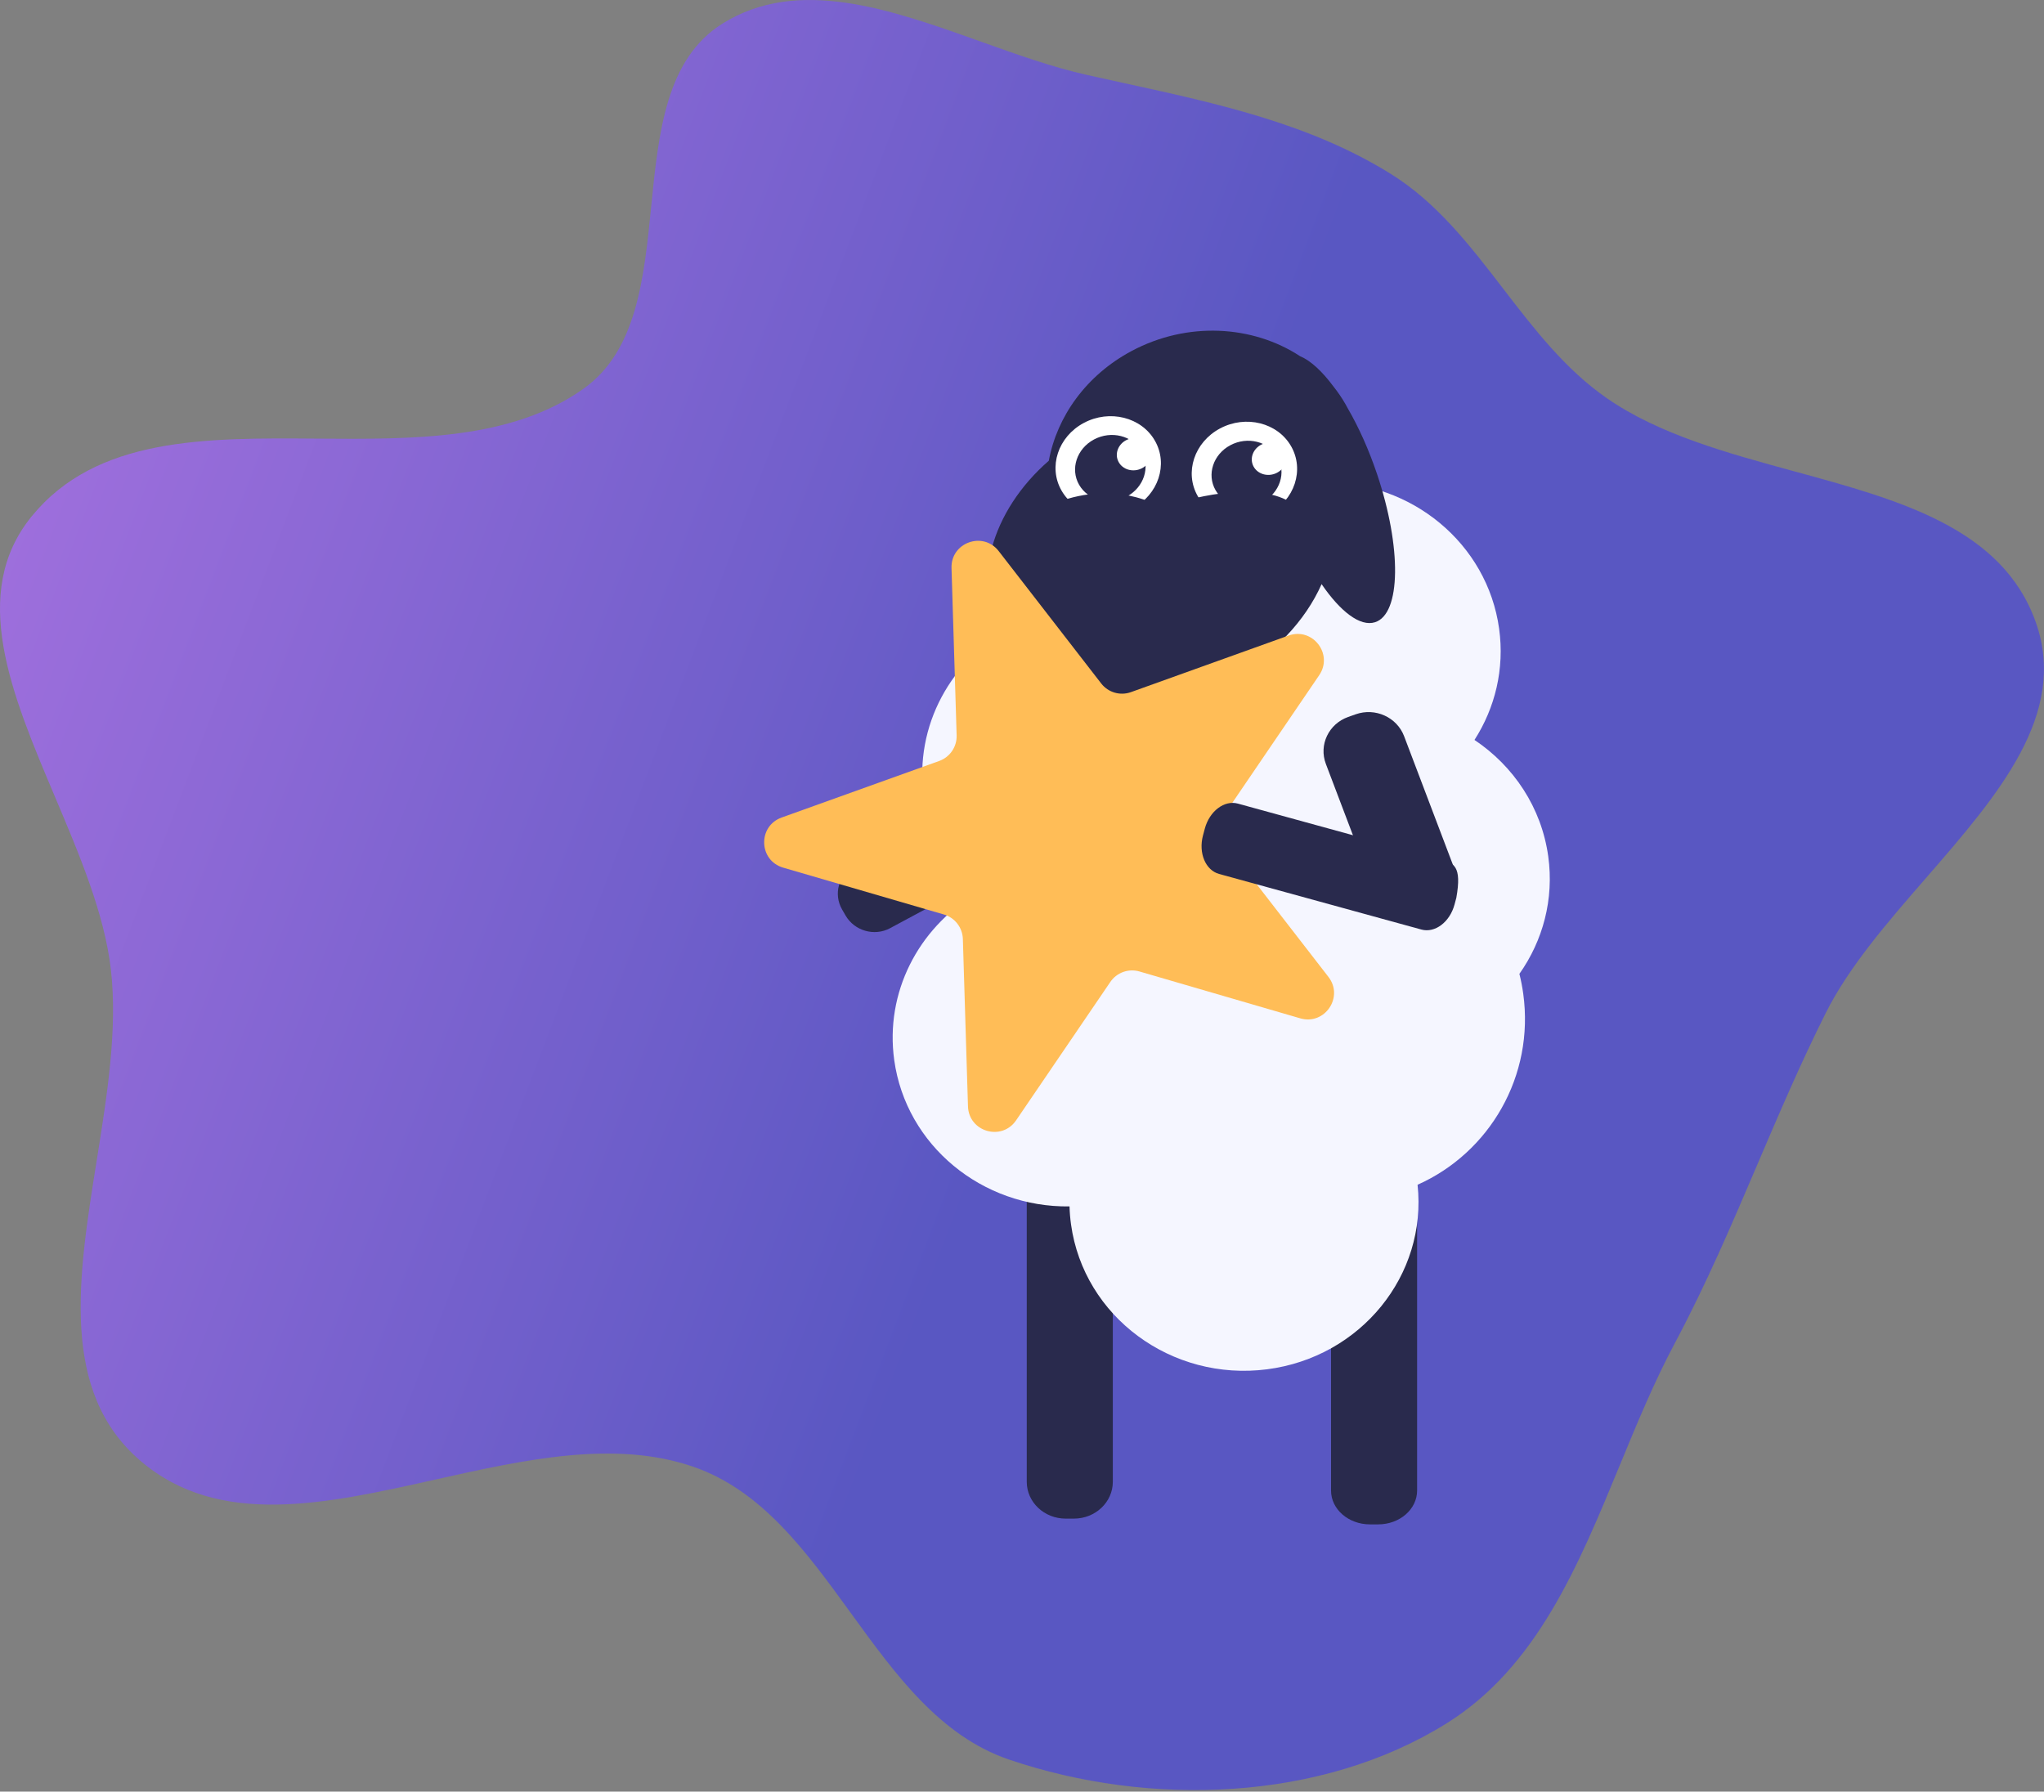 <svg width="543" height="476" viewBox="0 0 543 476" fill="none" xmlns="http://www.w3.org/2000/svg">
<rect x="0" y="0" width="543" height="476" fill="#808080" stroke="none"/>
<path d="M399.374 76.755C390.546 65.277 381.739 53.825 369.441 46.182C348.02 32.868 323.435 27.5 298.787 22.119C295.404 21.38 292.02 20.641 288.642 19.881C279.564 17.839 270.135 14.473 260.646 11.086C236.526 2.476 212.026 -6.269 191.954 6.256C176.913 15.642 174.963 35.169 173.002 54.8C171.09 73.939 169.168 93.177 155.097 103.216C135.877 116.928 109.788 116.729 84.143 116.533C54.572 116.308 25.59 116.087 8.404 137.201C-8.245 157.655 3.064 184.404 14.625 211.746C21.148 227.174 27.75 242.79 29.456 257.571C31.278 273.363 28.462 290.992 25.677 308.426C20.725 339.423 15.871 369.805 37.362 388.158C58.187 405.943 86.518 399.608 115.607 393.104C139.146 387.84 163.183 382.465 184.14 389.672C202.383 395.945 214.21 412.256 226.035 428.563C237.886 444.907 249.734 461.247 268.036 467.478C305.333 480.173 350.941 478.711 384.355 457.826C408.198 442.924 419.249 416.115 430.305 389.294C434.864 378.235 439.423 367.174 444.881 356.945C453.227 341.301 460.053 325.314 466.892 309.295C472.61 295.904 478.338 282.49 484.971 269.234C491.181 256.824 501.459 244.999 511.653 233.27C530.723 211.328 549.499 189.724 540.801 165.269C531.921 140.306 504.695 132.877 476.722 125.243C458.868 120.371 440.711 115.416 426.825 105.766C415.785 98.093 407.571 87.413 399.374 76.755Z" fill="url(#paint0_linear_345_1159)"/>
<path d="M353.598 322.144C353.598 317.184 358.225 313.162 363.934 313.162H366.124C371.833 313.162 376.461 317.184 376.461 322.144V396.018C376.461 400.979 371.833 405 366.124 405H363.934C358.225 405 353.598 400.979 353.598 396.018V322.144Z" fill="#292A4D"/>
<path d="M288.891 196.881C293.05 194.647 298.344 196.164 300.714 200.27L301.624 201.845C303.995 205.951 302.545 211.092 298.385 213.326L236.444 246.606C232.284 248.84 226.991 247.323 224.62 243.217L223.71 241.642C221.34 237.535 222.79 232.395 226.949 230.16L288.891 196.881Z" fill="#292A4D"/>
<path d="M272.764 313.276C272.764 307.876 277.391 303.499 283.1 303.499H285.29C290.999 303.499 295.627 307.876 295.627 313.276V393.692C295.627 399.092 290.999 403.47 285.29 403.47H283.1C277.391 403.47 272.764 399.092 272.764 393.692V313.276Z" fill="#292A4D"/>
<path d="M403.637 258.738C409.867 249.922 412.879 238.935 411.299 227.519C409.496 214.488 402.072 203.518 391.705 196.586C397.172 188.07 399.732 177.737 398.25 167.025C395.108 144.323 374.905 127.875 351.802 128.142C342.269 114.44 325.236 106.372 307.162 108.709C281.786 111.99 263.967 134.54 267.363 159.077C267.713 161.608 268.276 164.061 269.03 166.422C252.744 175.076 242.796 192.78 245.409 211.66C246.834 221.952 251.764 230.959 258.882 237.705C243.967 246.753 235.068 263.664 237.556 281.64C240.703 304.382 260.972 320.848 284.126 320.522C284.17 322.107 284.301 323.705 284.524 325.311C287.919 349.848 311.244 367.079 336.62 363.797C361.534 360.576 379.163 338.781 376.584 314.769C395.702 306.258 407.685 285.885 404.654 263.99C404.407 262.203 404.066 260.451 403.637 258.738Z" fill="#F5F6FF"/>
<path d="M345.368 94.633C332.803 86.401 315.465 85.337 300.625 93.251C288.546 99.693 280.802 110.653 278.622 122.409C263.344 135.712 257.696 155.072 266.186 169.913C276.491 187.925 303.721 192.459 327.007 180.041C338.412 173.958 346.756 164.936 351.09 155.196C356.1 162.519 361.344 166.557 365.274 165.318C372.182 163.139 372.413 145.471 365.789 125.855C363.594 119.355 360.921 113.456 358.077 108.554C357.874 108.168 357.664 107.784 357.445 107.402C356.494 105.74 355.429 104.175 354.262 102.711C351.224 98.621 348.146 95.782 345.368 94.633Z" fill="#292A4D"/>
<path d="M252.777 150.912C252.569 144.134 261.156 141.051 265.308 146.413L292.541 181.584C294.397 183.982 297.587 184.911 300.441 183.886L342.306 168.855C348.688 166.563 354.274 173.777 350.458 179.383L325.424 216.151C323.717 218.658 323.818 221.978 325.675 224.376L352.908 259.547C357.059 264.909 351.924 272.45 345.414 270.553L302.71 258.106C299.798 257.258 296.671 258.38 294.965 260.887L269.931 297.655C266.114 303.261 257.355 300.707 257.148 293.93L255.789 249.469C255.696 246.438 253.662 243.811 250.751 242.962L208.046 230.515C201.536 228.618 201.257 219.498 207.639 217.207L249.504 202.175C252.358 201.15 254.228 198.404 254.135 195.373L252.777 150.912Z" fill="#FFBD57"/>
<path d="M342.991 118.561C346.573 124.828 343.923 132.874 337.072 136.532C330.221 140.19 321.764 138.074 318.183 131.807C314.601 125.539 317.251 117.493 324.102 113.836C330.952 110.178 339.409 112.294 342.991 118.561Z" fill="white"/>
<path d="M306.809 117.091C310.391 123.358 307.741 131.404 300.89 135.062C294.04 138.719 285.583 136.604 282.001 130.336C278.419 124.069 281.069 116.023 287.92 112.365C294.771 108.708 303.228 110.823 306.809 117.091Z" fill="white"/>
<path d="M339.38 121.427C341.757 125.588 339.998 130.929 335.45 133.357C330.903 135.785 325.288 134.381 322.911 130.22C320.533 126.06 322.292 120.719 326.84 118.29C331.388 115.862 337.002 117.267 339.38 121.427Z" fill="#292A4D"/>
<path d="M303.264 119.923C305.66 124.117 303.887 129.501 299.303 131.948C294.719 134.396 289.06 132.98 286.664 128.786C284.267 124.593 286.04 119.209 290.624 116.761C295.208 114.314 300.867 115.729 303.264 119.923Z" fill="#292A4D"/>
<path d="M341.282 119.869C342.369 121.964 341.393 124.563 339.102 125.674C336.812 126.784 334.073 125.985 332.986 123.889C331.899 121.793 332.875 119.194 335.165 118.084C337.456 116.974 340.195 117.773 341.282 119.869Z" fill="white"/>
<path d="M305.428 118.659C306.516 120.754 305.54 123.353 303.249 124.464C300.958 125.574 298.22 124.775 297.133 122.679C296.045 120.583 297.021 117.984 299.312 116.874C301.603 115.764 304.341 116.563 305.428 118.659Z" fill="white"/>
<path fill-rule="evenodd" clip-rule="evenodd" d="M358.15 190.483C352.961 192.323 350.308 197.91 352.225 202.962L362.388 229.741L386.068 230.005L373.009 195.593C371.091 190.541 365.33 187.938 360.141 189.777L358.15 190.483Z" fill="#292A4D"/>
<path d="M323.856 232.193C320.246 231.201 318.334 226.614 319.584 221.949L320.063 220.159C321.314 215.493 325.253 212.515 328.862 213.507L382.612 228.279C386.221 229.271 388.391 230.061 386.883 238.523L386.404 240.313C385.154 244.978 381.214 247.956 377.605 246.964L323.856 232.193Z" fill="#292A4D"/>
<path d="M307.512 134.278C297.535 129.246 287.081 131.089 281.379 133.289C280.052 133.801 279.458 135.287 279.908 136.637C280.223 137.583 281.004 138.301 281.973 138.536L301.316 143.225C301.547 143.281 301.785 143.309 302.023 143.309H340.016C341.333 143.309 342.496 142.45 342.883 141.192L344.256 136.728C344.593 135.633 344.293 134.416 343.347 133.769C334.927 128.013 318.631 131.496 310.058 134.466C309.22 134.757 308.304 134.678 307.512 134.278Z" fill="#292A4D"/>
<defs>
<linearGradient id="paint0_linear_345_1159" x1="0" y1="0" x2="712.755" y2="270.98" gradientUnits="userSpaceOnUse">
<stop stop-color="#AA73E1"/>
<stop offset="0.464" stop-color="#5957C2"/>
</linearGradient>
</defs>
</svg>
